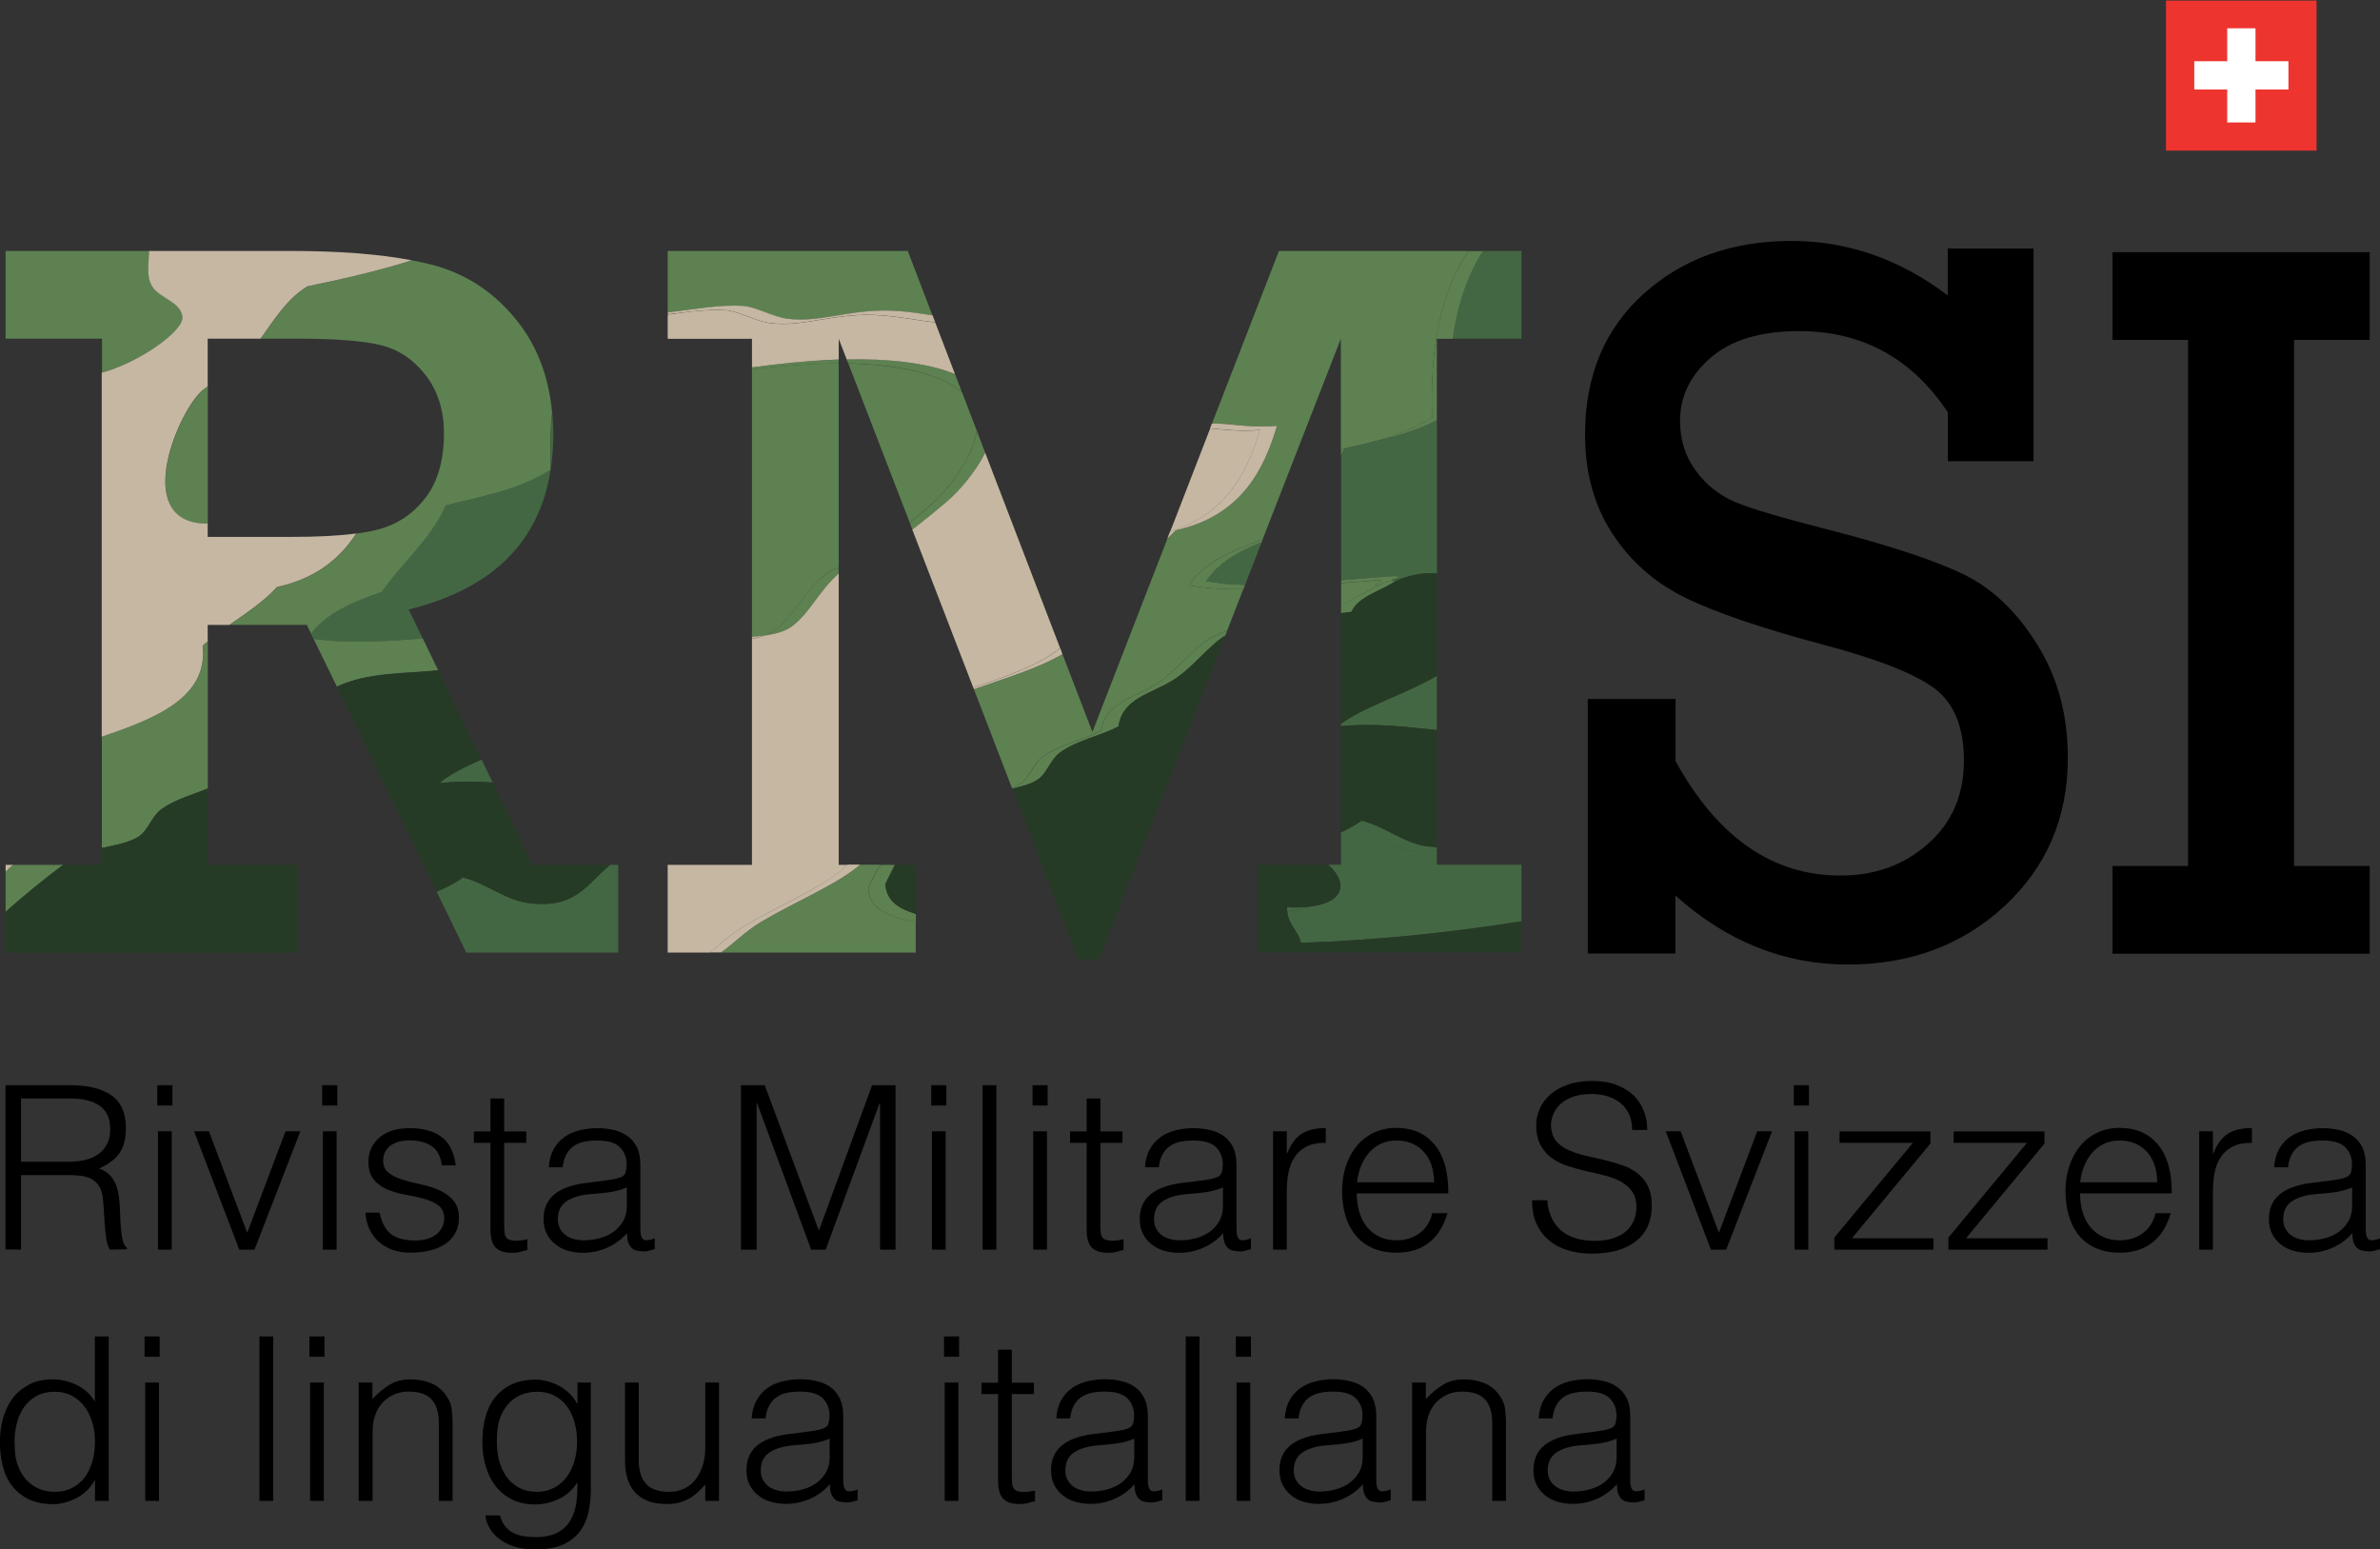 <svg enable-background="new 0 0 1733.8 1128.5" viewBox="0 0 1733.8 1128.5" xmlns="http://www.w3.org/2000/svg" xmlns:xlink="http://www.w3.org/1999/xlink"><rect x="0" y="0" width="1733.8" height="1128.5" fill="#333333" stroke="none"/><clipPath id="a"><path d="m1577.9 0h109.7v109.7h-109.7z"/></clipPath><path d="m151.4 281.6v99.9 9.7h60.3c19.4 0 35.3-.9 47.9-2.5 6.4-.8 12-1.9 16.6-3.2 13.8-3.8 25.2-11.5 34-23.2 8.8-11.6 13.2-27.2 13.2-46.8 0-16.7-4.5-30.7-13.4-42.3-8.9-11.5-20-18.8-33.1-21.9s-33.1-4.6-60.1-4.6h-26.9-38.5z" fill="none"/><path d="m401.2 342.1c1.2-8.1 1.9-16.6 1.9-25.6 0-5.6-.3-10.9-.8-16.2-1.3 13.2-1.6 27.2-1.1 41.8z" fill="#436743"/><path d="m308 465.1-10.3-21.1c60.9-15.1 95.3-49 103.4-101.8-24 15.4-50.2 19-76.3 26-10.8 24.6-32 41.4-46.7 63.1-21.2 7.1-40.4 15.5-51.7 30.1l1.9 3.9c23.5 3.5 48.5 2.3 79.7-.2z" fill="#436743"/><path d="m383.9 657.6c-16-2.3-29.3-14-46.7-18.5-5.5 4.1-12.2 7.3-19.1 10.4l21.6 44.4h110.7v-63.9h-5.9c-17.1 13.8-25 32.7-60.6 27.6z" fill="#436743"/><path d="m358.9 570-8.1-16.8c-12.3 5.5-23.5 10.9-30.7 17.2 14-1.4 26.8-1.2 38.8-.4z" fill="#436743"/><path d="m133 230.9c-1.2-11.1-16.9-13.7-22.1-22.3-4.3-6.9-2.5-16.4-2.2-25.8h-104.6v63.9h70.2v24.7c27.4-7.4 59.8-30.3 58.7-40.5z" fill="#5d8151"/><path d="m145.3 286.6c-17.9 19.5-45.4 89.4 0 94.6 2.1.2 4.1.3 6.1.3v-99.9c-2.3 1.5-4.4 3.1-6.1 5z" fill="#5d8151"/><path d="m9.5 630c-1.9 1.6-3.7 3.2-5.4 5v29.3c10.5-9.7 29.8-25.4 41.9-34.3z" fill="#5d8151"/><path d="m308 465.1c-31.2 2.4-56.2 3.6-79.6.2l17 34.8c22.8-10.6 48.8-9.3 73.8-11.9z" fill="#5d8151"/><path d="m74.2 536.7v81c9.8-2.1 19.9-3.9 26.8-8.3 7.3-4.7 9.3-15 17.2-20.4 10.2-7 22-10.1 33.2-14.6v-107.3c-1.2 1-2.5 2.1-3.7 3.1 4.4 38.1-35.2 53.3-73.5 66.5z" fill="#5d8151"/><path d="m278.1 431.3c14.8-21.6 35.9-38.5 46.7-63.1 26.1-6.9 52.2-10.6 76.3-26v-.1c-.5-14.6-.2-28.6 1.1-41.8-2.4-25.2-10.4-46.9-24.1-64.8-16.7-21.7-37.7-35.9-63.2-42.6-4.6-1.2-9.7-2.3-14.9-3.3-23.9 7.7-50.1 13.7-76 19-14.7 9.1-23.5 23.3-34.1 38.1h26.9c26.9 0 47 1.5 60.1 4.6s24.1 10.4 33.1 21.9c8.9 11.5 13.4 25.6 13.4 42.3 0 19.6-4.4 35.2-13.2 46.8s-20.2 19.4-34 23.2c-4.6 1.3-10.2 2.3-16.6 3.2-11.4 17.7-28.8 32.6-57.7 39-9.6 10.6-22.3 18.9-34.6 27.5h56.2l3.1 6.3c11.1-14.7 30.4-23.1 51.5-30.2z" fill="#5d8151"/><path d="m101 609.4c-6.9 4.4-17 6.2-26.8 8.3v12.3h-28.2c-12.1 8.9-31.4 24.6-41.9 34.3v29.7h212.7v-64h-65.4v-55.6c-11.1 4.5-22.9 7.6-33.2 14.6-7.9 5.4-9.9 15.7-17.2 20.4z" fill="#263b25"/><path d="m358.9 570c-11.9-.8-24.8-1-38.9.5 7.3-6.3 18.4-11.7 30.7-17.2l-31.5-64.9c-25.1 2.6-51 1.2-73.8 11.9l72.7 149.3c6.9-3 13.6-6.2 19.1-10.4 17.4 4.5 30.7 16.2 46.7 18.5 35.6 5.1 43.5-13.8 60.6-27.7h-56.5z" fill="#263b25"/><path d="m201.8 427.6c28.8-6.3 46.3-21.3 57.7-39-12.6 1.7-28.5 2.5-47.9 2.5h-60.3v-9.7c-2 0-4 0-6.1-.3-45.4-5.3-17.9-75.2 0-94.6 1.7-1.8 3.8-3.5 6.1-5v-34.8h38.5c10.6-14.8 19.4-29.1 34.1-38.1 25.9-5.4 52.1-11.3 76-19-23.5-4.5-52.9-6.8-88.3-6.8h-103c-.3 9.4-2.1 18.9 2.2 25.8 5.2 8.6 20.9 11.2 22.1 22.3 1.1 10.1-31.3 33.1-58.8 40.6v265.2c38.3-13.1 77.9-28.3 73.5-66.4 1.2-1.1 2.4-2.1 3.7-3.1v-12h15.8c12.4-8.7 25.1-17 34.7-27.6z" fill="#c5b7a2"/><path d="m9.5 630h-5.4v5c1.7-1.8 3.5-3.5 5.4-5z" fill="#c5b7a2"/><path d="m1046.7 531.8v-39.5c-23.3 13.5-53.8 22.7-69.8 35v1.6c27.1-2.4 49.5.9 69.8 2.9z" fill="#436743"/><path d="m1108.4 246.7v-63.9h-28.1c-11.5 18.1-18.5 39.6-22 63.9z" fill="#436743"/><path d="m1013.8 422.8c2.8-.8 5.6-1.3 8.4-1.7 8.5-3 17-4 24.6-3.4v-111.5c-16.7 8.7-34.3 12.7-52.1 17-3.2.8-6.5 1.6-9.7 2.4-1.8.5-3.6.9-5.4 1.4-.8 1.8-1.7 3.5-2.6 5.2v90.6c12.2-1 25.3-2.1 39.5-3.1 8 .7-3.8 2.1-2.7 3.1z" fill="#436743"/><path d="m878.7 423.4c9.1 1.6 18.5 2.4 28.3 2.7l12.1-31.1c-17.1 6.7-31.9 15.1-40.4 28.4z" fill="#436743"/><path d="m954.2 660.4c-4.1 1.7-9.5 2.9-16.4 3.4.5 9.7 8.1 14.2 9.8 23 56.9-1.9 109.4-7.6 160.8-15.7v-41.2h-61.7v-10.6c-5.7 1-12.4 1.2-20.6 0-14.4-2.1-26.6-11.7-41.6-16.9-2.4 1.4-5 2.7-7.6 3.9v23.6h-9.4c13.5 11.4 13.9 27.3-13.3 30.5z" fill="#436743"/><path d="m994.6 323.2c-3.2.8-6.5 1.6-9.7 2.4 3.3-.8 6.5-1.6 9.7-2.4z" fill="#436743"/><path d="m991.9 597.8c-2.3 1.7-4.8 3.2-7.4 4.7 14.9 5.2 27.1 14.9 41.6 16.9 8.2 1.2 14.9 1 20.6 0v-2.3c-2.5-.1-5.2-.3-8.1-.7-16-2.4-29.3-14.1-46.7-18.6z" fill="#436743"/><path d="m937.7 660.9c-.1 1.1 0 2 0 2.9 7-.5 12.4-1.7 16.4-3.4-4.6.6-10 .8-16.4.5z" fill="#436743"/><path d="m1016.5 423.4c1.9-.9 3.8-1.6 5.7-2.3-2.8.4-5.6.9-8.4 1.7.2.2 1 .4 2.7.6z" fill="#436743"/><g fill="#5d8151"><path d="m984.9 325.5c-2.7.6-5.3 1.3-8 1.9v4.6c.9-1.7 1.8-3.4 2.6-5.2 1.8-.4 3.6-.8 5.4-1.3z"/><path d="m1004 426.4c3.3-1.5 6.5-2.7 9.8-3.6-1.1-1 10.7-2.3 2.7-3.2-14.3 1-27.4 2.1-39.5 3.1v2c8.6-.7 17.5-1.4 27-2.1 9.7 1.1-9.8 2.8 0 3.8z"/><path d="m1043.3 304c-15.6 9.9-32 15-48.7 19.2 17.8-4.3 35.4-8.3 52.1-17v-59.4h11.6c3.5-24.4 10.5-45.9 22-63.9h-10.5c-21 30.7-28.1 72.1-26.5 121.1z"/><path d="m866.2 426.4c12.6 2.2 25.5 2.9 39.6 2.8l1.2-3.1c-9.8-.3-19.2-1.1-28.3-2.7 8.5-13.2 23.3-21.7 40.4-28.4l.7-1.8c-22.5 7.6-43 16.7-53.6 33.2z"/><path d="m994.6 323.2c16.7-4.2 33.2-9.2 48.7-19.2-1.6-48.9 5.5-90.3 26.5-121.2h-138.1l-48.8 125.8c13.2-.5 25.1 3.3 47.5 1.6-9.3 31.3-25.9 65.5-73.8 76.1-1.9 2.1-4 4.2-6.2 6.2l-54.6 140.7-21.8-56.7c-18.5 10.8-43.1 18-64.5 25.6l27.7 71.9c2.1-.8 4.2-1.8 5.9-2.9 7.3-4.7 9.3-15 17.2-20.4 12.9-8.9 28.4-11.4 41.9-18.5 3-20.4 23.1-23.5 39.3-33.4 15-9.2 26.2-25.6 39.4-33.4 4.2-2.5 8.6-4.5 13.1-6.1l11.7-30.1c-14.1.1-27-.6-39.6-2.8 10.6-16.5 31.1-25.6 53.6-33.2l57.1-146.5v80.7c2.7-.6 5.3-1.3 8-1.9 3.3-.8 6.6-1.6 9.8-2.3z"/><path d="m553.9 672c-11.4 6.9-19.4 15.4-28.6 21.9h141.8v-21.9c-17.7-4.2-33.7-8.4-34.7-24.9 0-.4 7-14.4 7.4-14.8.5-.7 1.3-1.5 2.2-2.4h-15.5c-1.2 1-2.5 2.1-3.8 3.1-17 13.1-46.5 25.5-68.8 39z"/><path d="m595.6 265c-17 .7-32.8 2.2-47.8 4v194.8c3.3-.2 6.5-.5 9.5-.9 2.4-.9 4.6-1.9 6.3-3.1 14.9-10.4 21.7-29.8 39.4-42.6 2.3-1.7 5.1-2.8 8-3.9v-148.6c-5.2 0-10.3.1-15.4.3z"/><path d="m1004 426.4c-9.7-1 9.7-2.7 0-3.7-9.5.7-18.5 1.4-27 2.1v17.5c7.1-6.7 18.5-10.2 27-15.9z"/><path d="m541.7 223c9 .8 21.3 8 31.9 9.3 25.3 3.2 47.1-8.2 81.2-5.6 8.7.7 16.8 1.9 24.5 3.1l-18-47h-174.9v44.9c19.8-2.3 38.4-6 55.3-4.7z"/><path d="m711.6 313.8-10.7-27.9c-16.3-14.4-48.6-20.4-82.9-21.1l44.7 115.8c5.4-4.3 10.3-8.4 14.1-11.7 14-12 32.1-35.3 34.8-55.1z"/><path d="m841.6 498.8c-16.3 9.9-36.4 13-39.3 33.4-13.4 7.1-28.9 9.6-41.9 18.5-7.9 5.4-9.9 15.8-17.2 20.4-1.8 1.1-3.8 2-5.9 2.9l.2.5c6.9-1.5 13.4-3.3 18.2-6.4 7.3-4.7 9.3-15 17.2-20.4 12.9-8.9 28.4-11.4 41.9-18.5 3-20.4 23.1-23.5 39.3-33.4 14.6-9 25.8-24.9 38.5-32.8l1.4-3.6c-4.5 1.6-8.9 3.6-13.1 6.1-13.1 7.6-24.4 24.1-39.3 33.3z"/><path d="m639.9 632.4c-.4.4-7.4 14.4-7.4 14.8 1.1 16.4 17 20.6 34.7 24.9v-6.3c-12.1-3.7-21.4-9.2-22.2-21.6 0-.4 5.5-11.4 7-14.2h-9.9c-.9.9-1.7 1.7-2.2 2.4z"/><path d="m1016.5 423.4c-1.7-.2-2.5-.4-2.7-.6-3.3.9-6.5 2.1-9.8 3.6-8.4 5.7-19.9 9.2-27 15.8v4.4c2.5-.3 5.1-.6 7.6-1 5.2-11.4 21.1-14.9 31.9-22.2z"/><path d="m547.8 267.6v1.5c15-1.8 30.8-3.3 47.8-4 5.1-.2 10.3-.3 15.4-.3v-2.8c-1 0-1.9.1-2.9.1-21.8.8-41.7 2.9-60.3 5.5z"/><path d="m717.7 329.8-6.1-16c-2.7 19.9-20.8 43.1-34.8 55.2-3.9 3.3-8.7 7.4-14.1 11.7l2 5.2c9.6-7.3 18.3-14.6 24.6-19.9 9.6-8.4 21.2-22.1 28.4-36.2z"/><path d="m695.7 272.5c-20.6-8.3-49.7-11.3-79-10.8l1.2 3c34.4.7 66.6 6.7 82.9 21.1z"/><path d="m563.5 459.8c-1.7 1.2-3.9 2.2-6.3 3.1 8-1.2 14.7-3.2 18.8-6.1 13.6-9.5 20.5-26.3 34.9-38.9v-4.5c-2.9 1-5.7 2.2-8 3.9-17.7 12.7-24.4 32.1-39.4 42.5z"/></g><path d="m1046.7 535.8v-4c-20.3-1.9-42.8-5.3-69.8-2.8v2.3c27-.9 49.3 3.4 69.8 4.5z" fill="#263b25"/><path d="m937.8 663.8c-3.7.3-7.9.3-12.5.1-1.1 11.9 7.9 16.3 9.9 26 59.3-2 113.8-8.1 167.3-16.7 2.1-.3 4.1-.7 6.1-1v-1.1c-51.4 8.1-103.9 13.8-160.8 15.7-2-8.8-9.5-13.3-10-23z" fill="#263b25"/><path d="m979.4 600.8c-.8.6-1.6 1.1-2.5 1.7v3.8c2.6-1.2 5.2-2.5 7.6-3.9-1.6-.5-3.3-1.1-5.1-1.6z" fill="#263b25"/><path d="m1022.1 421.1c9.1-1.2 17.6-.2 24.6 2.5v-5.9c-7.6-.6-16 .4-24.6 3.4z" fill="#263b25"/><path d="m954.2 660.4c27.2-3.2 26.8-19.1 13.3-30.5h-16.6c14.3 9.4 19 23.8 3.3 30.5z" fill="#263b25"/><path d="m1046.7 487c-19.2 15-49.1 24.6-69.8 35.6v4.8c16-12.3 46.5-21.5 69.8-35z" fill="#263b25"/><path d="m667.2 665.7v-35.8h-15.2c-1.5 2.8-7.1 13.8-7 14.2.8 12.4 10.1 17.9 22.2 21.6z" fill="#263b25"/><path d="m1108.4 672.2c-2 .3-4 .6-6.1 1-53.5 8.6-108 14.7-167.3 16.7-1.9-9.7-10.9-14-9.9-26 4.7.2 8.8.1 12.5-.1-.1-.9-.1-1.9 0-2.9 6.4.3 11.8.1 16.5-.5 15.7-6.7 11-21.1-3.4-30.5h-34.9v63.9h192.5v-21.6z" fill="#263b25"/><path d="m1046.7 423.6c-7-2.8-15.5-3.8-24.6-2.5-1.9.7-3.8 1.4-5.7 2.3-10.8 7.3-26.6 10.9-32 22.3-2.5.4-5 .7-7.6 1v75.9c20.7-11 50.6-20.5 69.8-35.6v-63.4z" fill="#263b25"/><path d="m814.8 529.1c-13.4 7.1-28.9 9.6-41.9 18.5-7.9 5.4-9.9 15.8-17.2 20.4-4.9 3.1-11.4 4.9-18.2 6.4l48 124.5h15.1l92.1-236.1c-12.8 8-23.9 23.9-38.5 32.8-16.3 10.1-36.5 13.1-39.4 33.5z" fill="#263b25"/><path d="m984.5 602.4c2.6-1.4 5.1-3 7.4-4.7 17.4 4.5 30.7 16.3 46.7 18.6 2.9.4 5.6.6 8.1.7v-81.3c-20.5-1-42.8-5.4-69.8-4.5v71.3c.8-.6 1.7-1.1 2.5-1.7 1.8.5 3.5 1.1 5.1 1.6z" fill="#263b25"/><path d="m856.5 386.3c47.9-10.5 64.5-44.7 73.8-76.1-22.3 1.7-34.3-2.1-47.5-1.6l-1.3 3.4c9.6.8 20.3 2.4 36.3 1.2-8.7 29.4-23.9 61.4-65.4 73.9l-2.1 5.3c2.2-1.9 4.3-4 6.2-6.1z" fill="#c5b7a2"/><path d="m541.4 675c-9.7 5.9-16.9 12.9-24.5 18.8h8.4c9.2-6.4 17.2-15 28.6-21.9 22.3-13.5 51.8-25.8 68.9-39 1.3-1 2.6-2 3.8-3.1h-9.1c-2.2 2.1-4.6 4.1-7.2 6.1-17.1 13.3-46.6 25.7-68.9 39.1z" fill="#c5b7a2"/><path d="m772.4 472.1c-16 12.9-40.4 21-63.3 28.8l.4 1.2c21.4-7.7 46-14.8 64.5-25.6z" fill="#c5b7a2"/><path d="m529.2 226c9 .7 21.3 8 31.9 9.3 25.3 3.2 47.1-8.2 81.2-5.6 14.2 1.1 26.9 3.7 39 5.1l-1.9-5.1c-7.7-1.2-15.8-2.4-24.5-3.1-34.1-2.6-55.9 8.8-81.2 5.6-10.6-1.4-23-8.6-31.9-9.3-16.9-1.3-35.5 2.4-55.3 4.7v1.4c15-1.9 29.4-4 42.7-3z" fill="#c5b7a2"/><path d="m547.8 463.8v1.5c3.5-.7 6.7-1.5 9.5-2.5-3.1.5-6.2.8-9.5 1z" fill="#c5b7a2"/><path d="m917.9 313.3c-16 1.2-26.7-.4-36.3-1.2l-29.1 75.1c41.4-12.6 56.6-44.5 65.4-73.9z" fill="#c5b7a2"/><path d="m717.7 329.8c-7.2 14.2-18.8 27.8-28.5 36.1-6.3 5.4-15.1 12.6-24.6 19.9l44.4 115.1c22.9-7.8 47.3-15.9 63.3-28.8z" fill="#c5b7a2"/><path d="m695.7 272.5-14.4-37.6c-12.1-1.4-24.7-4-39-5.1-34.1-2.6-55.9 8.8-81.2 5.6-10.6-1.4-23-8.6-31.9-9.3-13.3-1-27.6 1-42.8 3.1v17.6h61.4v20.8c18.6-2.5 38.5-4.7 60.3-5.6 1 0 1.9-.1 2.9-.1v-15.1l5.8 15c29.3-.6 58.3 2.3 78.9 10.7z" fill="#c5b7a2"/><path d="m576.1 456.8c-4.1 2.9-10.8 4.9-18.8 6.1-2.8 1-5.9 1.8-9.5 2.5v164.6h-61.4v63.9h30.5c7.6-5.9 14.8-13 24.5-18.8 22.3-13.5 51.8-25.9 68.9-39 2.6-2 5-4.1 7.2-6.1h-6.5v-212.2c-14.5 12.6-21.4 29.5-34.9 39z" fill="#c5b7a2"/><path d="m1156.7 694.8v-185.6h63.9v45.2c30.6 55.6 70.7 83.4 120.1 83.4 25.2 0 46.5-7.7 63.9-23.2 17.4-15.4 26.1-35.6 26.1-60.6 0-24.2-7.1-41.7-21.3-52.4s-41-21.3-80.5-31.8c-45.8-12.2-79.7-23.8-101.8-34.7-22-10.9-39.6-26.5-52.7-46.7s-19.7-44.1-19.7-71.8c0-42.9 14.3-77.1 42.8-102.7s64.4-38.4 107.5-38.4c40.9 0 78.9 13.2 113.9 39.7v-34.2h62.5v155h-62.4v-35.6c-26.2-39.4-62.3-59.2-108.4-59.2-27.9 0-49.4 6.4-64.3 19.3-15 12.9-22.4 28.2-22.4 46.1 0 13.7 3.8 25.8 11.4 36.2s17.3 18.1 29 23 34.9 11.7 69.5 20.5c45.1 11.7 77.8 22.7 98.1 32.8 20.3 10.2 37.8 27.1 52.5 50.9s22 51.1 22 81.9c0 43.6-15.4 79.6-46.1 108.1-30.7 28.4-68.8 42.6-114.1 42.6-46.5 0-88.4-16.8-125.7-50.3v42.3h-63.8z"/><path d="m1594 630.8v-383.2h-55.1v-63.9h187.4v63.9h-55.1v383.2h55.1v63.9h-187.4v-63.9z"/><path clip-path="url(#a)" d="m1577.9.4h109.7v109.7h-109.7z" fill="#ee342e"/><path d="m1598.5 44.6h68.6v20.6h-68.6z" fill="#fff"/><path d="m1622.5 20.6h20.6v68.6h-20.6z" fill="#fff"/><path d="m15.3 855.9v54.4l-11.3-.2v-119.6h46.9c13.2 0 23.3 2.5 30.3 7.4s10.5 12.9 10.5 24c0 7.5-1.5 13.5-4.6 18-3.1 4.4-8 8.2-14.9 11.3 3.5 1.2 6.3 3 8.3 5.3s3.5 5 4.5 8 1.6 6.2 1.9 9.5.5 6.5.6 9.6c.1 4.5.3 8.3.6 11.3s.6 5.4 1 7.3.9 3.4 1.4 4.4c.6 1.1 1.2 1.9 2 2.4v1l-12.5.3c-1.2-2-2.1-4.8-2.6-8.3-.5-3.6-.9-7.3-1.2-11.1-.3-3.9-.5-7.6-.7-11.3s-.5-6.7-.9-9c-.7-3.2-1.7-5.8-3.2-7.7s-3.3-3.4-5.4-4.4-4.5-1.7-7.1-2-5.3-.5-8.1-.5h-35.5zm35.3-9.7c4.2 0 8.1-.4 11.7-1.3s6.7-2.3 9.4-4.2 4.8-4.4 6.3-7.4c1.6-3 2.3-6.6 2.3-10.8 0-4.4-.8-8.1-2.4-11s-3.8-5.2-6.5-6.8c-2.7-1.7-5.8-2.8-9.3-3.5s-7.1-1-10.9-1h-35.9v46.1h35.3z"/><path d="m114.6 805.3v-14.8h11v14.8zm.5 105v-86.2h10v86.2z"/><path d="m141.4 824.1h10.8l27.9 73.9 27.9-73.9h10.8l-33.4 86.2h-11.1z"/><path d="m234.7 805.3v-14.8h11v14.8zm.5 105v-86.2h10v86.2z"/><path d="m276.5 883.3c1.6 7.4 4.4 12.7 8.4 15.7s9.8 4.6 17.4 4.6c3.7 0 6.8-.4 9.5-1.3s4.9-2.1 6.6-3.6 3-3.2 3.9-5.1 1.3-3.9 1.3-6c0-4.2-1.4-7.3-4.1-9.4s-6.1-3.7-10.2-4.8c-4.1-1.2-8.5-2.2-13.3-3s-9.2-2.1-13.3-3.7c-4.1-1.7-7.5-4-10.2-7.2-2.7-3.1-4.1-7.5-4.1-13.1 0-7.2 2.6-13.1 7.9-17.7s12.7-6.9 22.4-6.9c9.3 0 16.9 2.1 22.7 6.2 5.8 4.2 9.3 11.1 10.6 20.9h-10.1c-.9-6.7-3.4-11.3-7.6-14.1-4.2-2.7-9.4-4.1-15.7-4.1s-11.1 1.4-14.5 4.1c-3.3 2.7-5 6.3-5 10.7 0 3.9 1.4 6.9 4.1 8.9 2.7 2.1 6.1 3.7 10.2 5s8.5 2.4 13.3 3.4 9.2 2.4 13.3 4.2 7.5 4.3 10.2 7.4 4.1 7.4 4.1 13c0 4.1-.9 7.7-2.7 10.9s-4.2 5.8-7.3 7.9-6.8 3.7-11.1 4.7-9 1.6-14.1 1.6-9.6-.8-13.6-2.2c-3.9-1.5-7.3-3.6-10.1-6.2-2.8-2.7-4.9-5.8-6.5-9.3-1.6-3.6-2.4-7.4-2.7-11.5z"/><path d="m384.1 910.6c-1.2.2-2.8.6-4.8 1.2s-4.2.8-6.7.8c-5 0-8.8-1.2-11.4-3.7s-3.9-7-3.9-13.4v-63h-12.1v-8.3h12.1v-24h10v24h16.1v8.3h-16.1v59.1c0 2.1.1 3.9.2 5.5s.4 2.8 1 3.8c.5 1 1.4 1.7 2.6 2.2 1.2.4 2.8.7 4.9.7 1.3 0 2.7-.1 4.1-.3s2.7-.5 4.1-.8v7.9z"/><path d="m439.7 860.1c1.9-.2 4.1-.6 6.7-1s4.7-1.1 6.4-1.8c1.7-.8 2.7-2.1 3.1-3.9s.6-3.5.6-5.1c0-5.1-1.6-9.3-4.9-12.6s-8.8-4.9-16.6-4.9c-3.4 0-6.6.3-9.5.9s-5.4 1.7-7.6 3.2-3.9 3.5-5.3 6-2.3 5.6-2.7 9.4h-10.1c.3-5.1 1.5-9.5 3.5-13.1s4.6-6.5 7.7-8.8c3.2-2.3 6.8-3.9 11-5 4.2-1 8.6-1.6 13.2-1.6 4.3 0 8.4.5 12.2 1.4s7.1 2.4 10 4.5c2.8 2.1 5 4.8 6.7 8.2 1.6 3.4 2.4 7.7 2.4 12.6v46.9c0 3.9.7 6.3 2.1 7.4s4.2.8 8.4-.7v7.8c-.8.2-1.9.6-3.4 1s-3 .7-4.4.7c-1.6 0-3-.2-4.5-.5-1.7-.2-3-.7-4-1.6-1-.8-1.8-1.8-2.4-3s-1-2.4-1.2-3.8-.3-2.9-.3-4.4c-4.2 4.7-9 8.2-14.5 10.6-5.4 2.4-11.3 3.7-17.6 3.7-3.8 0-7.4-.5-10.9-1.5s-6.6-2.5-9.2-4.7c-2.7-2.1-4.8-4.7-6.3-7.7-1.6-3-2.3-6.7-2.3-10.9 0-14.6 10-23.3 30.1-26zm16.8 4.9c-4.2 1.8-8.5 2.9-12.8 3.5s-8.6 1-13 1.3c-7.7.6-13.6 2.3-17.9 5.2s-6.4 7.3-6.4 13.1c0 2.7.5 5 1.6 6.9 1 1.9 2.4 3.6 4.2 4.8 1.7 1.3 3.7 2.2 6 2.8s4.6.9 6.9.9c4 0 7.9-.5 11.6-1.5 3.8-1 7.1-2.5 10.1-4.6 2.9-2.1 5.3-4.7 7.1-7.8 1.8-3.2 2.7-6.9 2.7-11.2v-13.4z"/><path d="m539.8 910.3v-119.8h17.3l39.3 105.6h.3l38.6-105.6h17.1v119.8h-11.3v-106.8h-.3l-39.3 106.8h-10.6l-39.4-106.8h-.3v106.8z"/><path d="m678.4 805.3v-14.8h11v14.8zm.5 105v-86.2h10v86.2z"/><path d="m715.8 910.3v-119.8h10v119.8z"/><path d="m752.2 805.3v-14.8h11v14.8zm.5 105v-86.2h10v86.2z"/><path d="m818.4 910.6c-1.2.2-2.8.6-4.8 1.2s-4.2.8-6.7.8c-5 0-8.8-1.2-11.4-3.7s-3.9-7-3.9-13.4v-63h-12.1v-8.3h12.1v-24h10v24h16.1v8.3h-16.1v59.1c0 2.1.1 3.9.2 5.5s.4 2.8 1 3.8 1.4 1.7 2.6 2.2c1.2.4 2.8.7 4.9.7 1.3 0 2.7-.1 4.1-.3s2.7-.5 4.1-.8v7.9z"/><path d="m874 860.1c1.9-.2 4.1-.6 6.7-1s4.7-1.1 6.4-1.8c1.7-.8 2.7-2.1 3.1-3.9s.6-3.5.6-5.1c0-5.1-1.6-9.3-4.9-12.6s-8.8-4.9-16.6-4.9c-3.4 0-6.6.3-9.5.9s-5.4 1.7-7.6 3.2-3.9 3.5-5.3 6-2.3 5.6-2.7 9.4h-10.1c.3-5.1 1.5-9.5 3.5-13.1s4.6-6.5 7.7-8.8c3.2-2.3 6.8-3.9 11-5 4.2-1 8.6-1.6 13.2-1.6 4.3 0 8.4.5 12.2 1.4s7.2 2.4 10 4.5 5 4.8 6.7 8.2c1.6 3.4 2.4 7.7 2.4 12.6v46.9c0 3.9.7 6.3 2.1 7.4s4.2.8 8.4-.7v7.8c-.8.2-1.9.6-3.4 1s-3 .7-4.4.7c-1.6 0-3-.2-4.5-.5-1.7-.2-3-.7-4-1.6-1-.8-1.8-1.8-2.4-3s-1-2.4-1.2-3.8-.3-2.9-.3-4.4c-4.2 4.7-9 8.2-14.5 10.6s-11.3 3.7-17.6 3.7c-3.8 0-7.4-.5-10.9-1.5s-6.6-2.5-9.2-4.7c-2.7-2.1-4.8-4.7-6.3-7.7-1.6-3-2.3-6.7-2.3-10.9 0-14.6 10-23.3 30.1-26zm16.8 4.9c-4.2 1.8-8.5 2.9-12.8 3.5s-8.7 1-13 1.3c-7.6.6-13.6 2.3-17.9 5.2s-6.4 7.3-6.4 13.1c0 2.7.5 5 1.6 6.9 1 1.9 2.4 3.6 4.2 4.8 1.7 1.3 3.7 2.2 6 2.8s4.6.9 6.9.9c4 0 7.9-.5 11.6-1.5 3.8-1 7.1-2.5 10.1-4.6 2.9-2.1 5.3-4.7 7.1-7.8 1.8-3.2 2.7-6.9 2.7-11.2v-13.4z"/><path d="m937.4 910.3h-10v-86.2h10v16.1h.3c2.8-6.9 6.3-11.7 10.7-14.4s10.2-4.1 17.4-4.1v10.8c-5.7-.1-10.3.8-14 2.7s-6.6 4.4-8.7 7.7-3.7 7-4.5 11.4-1.2 9-1.2 13.7z"/><path d="m988.4 869.5c0 4.7.6 9.1 1.8 13.2 1.2 4.2 3 7.8 5.4 10.8s5.4 5.5 9.1 7.3 7.9 2.7 12.6 2.7c6.5 0 12.1-1.7 16.8-5.2 4.7-3.4 7.8-8.3 9.3-14.6h11.1c-1.2 4.1-2.8 7.9-4.8 11.4s-4.5 6.5-7.5 9.1-6.5 4.6-10.6 6.1c-4.1 1.4-8.9 2.2-14.3 2.2-6.9 0-12.8-1.2-17.8-3.5s-9.1-5.5-12.3-9.6c-3.2-4-5.6-8.8-7.2-14.3s-2.3-11.4-2.3-17.7.9-12.3 2.7-17.8 4.4-10.4 7.8-14.6 7.5-7.4 12.4-9.8 10.4-3.6 16.6-3.6c11.9 0 21.2 4.1 27.9 12.2 6.8 8.2 10.1 20 10 35.5h-66.7zm56.3-8.3c0-4.2-.6-8.2-1.7-11.9-1.2-3.7-2.9-6.9-5.2-9.6s-5.1-4.9-8.6-6.5c-3.4-1.6-7.4-2.4-11.8-2.4s-8.3.8-11.7 2.5-6.3 3.9-8.6 6.7c-2.4 2.8-4.3 6-5.7 9.6-1.4 3.7-2.4 7.5-2.8 11.6z"/><path d="m1127.2 874.5c.4 5.3 1.6 9.8 3.6 13.6 1.9 3.7 4.4 6.7 7.5 9.1 3 2.3 6.6 4 10.6 5.1s8.3 1.6 12.8 1.6c5.3 0 9.9-.7 13.8-2s7-3.1 9.5-5.4c2.4-2.3 4.2-4.9 5.4-7.9s1.7-6.2 1.7-9.5c0-4.7-1.1-8.4-3.2-11.3s-4.9-5.2-8.2-7.1c-3.4-1.8-7.3-3.3-11.6-4.4-4.4-1.1-8.9-2.2-13.5-3.2-4.6-1.1-9.1-2.3-13.5-3.7s-8.3-3.4-11.6-5.8c-3.4-2.4-6.1-5.6-8.2-9.4s-3.2-8.7-3.2-14.6c0-4.1.9-8.1 2.6-12s4.3-7.3 7.7-10.3 7.6-5.4 12.7-7.2 11-2.7 17.6-2.7c6.8 0 12.7.9 17.7 2.8s9.2 4.5 12.6 7.7 5.8 7.1 7.5 11.4 2.5 8.9 2.5 13.8h-11c0-4.5-.8-8.5-2.4-11.8s-3.8-6-6.6-8.2c-2.8-2.1-5.9-3.7-9.5-4.7s-7.2-1.5-11-1.5c-5.8 0-10.6.8-14.6 2.4-3.9 1.6-7.1 3.7-9.4 6.2-2.3 2.6-3.9 5.4-4.8 8.5s-1.1 6.2-.5 9.3c.7 3.9 2.2 7 4.7 9.3 2.4 2.3 5.4 4.2 9 5.7 3.5 1.5 7.5 2.7 11.7 3.7 4.3.9 8.6 1.9 13.1 3 4.4 1.1 8.7 2.3 12.9 3.7s7.8 3.4 11.1 5.8c3.2 2.4 5.8 5.6 7.7 9.4s2.9 8.6 2.9 14.4c0 11.1-3.8 19.7-11.5 25.8s-18.4 9.1-32.3 9.1c-6.2 0-12-.8-17.3-2.4s-9.9-4-13.8-7.3-6.9-7.3-9.1-12.1-3.2-10.5-3.2-17.1h11.1z"/><path d="m1213.5 824.1h10.8l27.9 73.9 27.9-73.9h10.8l-33.4 86.2h-11.1z"/><path d="m1306.8 805.3v-14.8h11v14.8zm.5 105v-86.2h10v86.2z"/><path d="m1336.3 910.3v-8.8l57.2-69h-53.4v-8.3h66.2v8.8l-57.2 69h59.4v8.3z"/><path d="m1419.4 910.3v-8.8l57.2-69h-53.4v-8.3h66.2v8.8l-57.2 69h59.4v8.3z"/><path d="m1515.3 869.5c0 4.7.6 9.1 1.8 13.2 1.2 4.2 3 7.8 5.4 10.8s5.4 5.5 9.1 7.3 7.9 2.7 12.6 2.7c6.5 0 12.1-1.7 16.8-5.2 4.7-3.4 7.8-8.3 9.3-14.6h11.1c-1.2 4.1-2.8 7.9-4.8 11.4s-4.5 6.5-7.5 9.1-6.5 4.6-10.6 6.1c-4.1 1.4-8.9 2.2-14.3 2.2-6.9 0-12.8-1.2-17.8-3.5s-9.1-5.5-12.3-9.6c-3.2-4-5.6-8.8-7.1-14.3-1.6-5.5-2.3-11.4-2.3-17.7s.9-12.3 2.7-17.8 4.4-10.4 7.8-14.6 7.5-7.4 12.4-9.8 10.4-3.6 16.6-3.6c11.9 0 21.2 4.1 27.9 12.2 6.8 8.2 10.1 20 10 35.5h-66.8zm56.2-8.3c0-4.2-.6-8.2-1.7-11.9-1.2-3.7-2.9-6.9-5.2-9.6s-5.1-4.9-8.6-6.5c-3.4-1.6-7.4-2.4-11.8-2.4s-8.3.8-11.7 2.5-6.3 3.9-8.6 6.7c-2.4 2.8-4.3 6-5.7 9.6-1.4 3.7-2.4 7.5-2.8 11.6z"/><path d="m1612.1 910.3h-10v-86.2h10v16.1h.3c2.8-6.9 6.3-11.7 10.7-14.4s10.2-4.1 17.4-4.1v10.8c-5.7-.1-10.3.8-14 2.7s-6.6 4.4-8.7 7.7c-2.2 3.2-3.7 7-4.5 11.4s-1.2 9-1.2 13.7z"/><path d="m1696.6 860.1c1.9-.2 4.1-.6 6.7-1s4.7-1.1 6.4-1.8c1.7-.8 2.7-2.1 3.1-3.9s.6-3.5.6-5.1c0-5.1-1.6-9.3-4.9-12.6s-8.8-4.9-16.6-4.9c-3.4 0-6.6.3-9.5.9s-5.4 1.7-7.6 3.2-3.9 3.5-5.3 6-2.3 5.6-2.7 9.4h-10.1c.3-5.1 1.5-9.5 3.5-13.1s4.6-6.5 7.7-8.8c3.2-2.3 6.8-3.9 11-5 4.2-1 8.6-1.6 13.2-1.6 4.3 0 8.4.5 12.2 1.4s7.1 2.4 10 4.5c2.8 2.1 5 4.8 6.7 8.2 1.6 3.4 2.4 7.7 2.4 12.6v46.9c0 3.9.7 6.3 2.1 7.4s4.2.8 8.4-.7v7.8c-.8.2-1.9.6-3.4 1s-3 .7-4.4.7c-1.6 0-3-.2-4.5-.5-1.7-.2-3-.7-4-1.6-1-.8-1.8-1.8-2.4-3s-1-2.4-1.2-3.8-.3-2.9-.3-4.4c-4.2 4.7-9 8.2-14.5 10.6-5.4 2.4-11.3 3.7-17.6 3.7-3.8 0-7.4-.5-10.9-1.5s-6.6-2.5-9.2-4.7c-2.7-2.1-4.8-4.7-6.3-7.7-1.6-3-2.3-6.7-2.3-10.9 0-14.6 10-23.3 30.1-26zm16.8 4.9c-4.2 1.8-8.5 2.9-12.8 3.5s-8.6 1-13 1.3c-7.7.6-13.6 2.3-17.9 5.2s-6.4 7.3-6.4 13.1c0 2.7.5 5 1.6 6.9 1 1.9 2.4 3.6 4.2 4.8 1.7 1.3 3.7 2.2 6 2.8s4.6.9 6.9.9c4 0 7.9-.5 11.6-1.5 3.8-1 7.1-2.5 10.1-4.6 2.9-2.1 5.3-4.7 7.1-7.8 1.8-3.2 2.7-6.9 2.7-11.2v-13.4z"/><path d="m69.2 973.5h10v119.8h-10v-15.1h-.3c-1.4 2.9-3.3 5.4-5.6 7.6s-4.8 4-7.5 5.4-5.5 2.5-8.4 3.3-5.7 1.2-8.5 1.2c-7 0-12.9-1.2-17.8-3.5s-8.9-5.5-12.1-9.6c-3.2-4-5.5-8.8-6.9-14.4-1.4-5.5-2.2-11.5-2.2-17.8 0-6 .8-11.8 2.3-17.3 1.6-5.5 3.9-10.4 7.1-14.6s7.2-7.5 12-10 10.5-3.7 17.1-3.7c6.1 0 11.9 1.4 17.5 4.1s10 6.7 13.2 12.1v-47.5zm0 76.4c0-4.9-.7-9.5-2-13.9s-3.2-8.2-5.7-11.5-5.5-5.9-9.2-7.8c-3.6-1.9-7.7-2.9-12.2-2.9-5.2 0-9.7 1-13.5 3.1s-6.9 4.9-9.3 8.4c-2.4 3.6-4.2 7.7-5.3 12.4s-1.6 9.8-1.3 15.2c0 5.4.7 10.2 2.2 14.4s3.6 7.7 6.2 10.6c2.7 2.9 5.8 5.1 9.3 6.6s7.4 2.2 11.6 2.2c4.7 0 8.8-.9 12.5-2.8s6.7-4.5 9.2-7.7c2.4-3.3 4.3-7.2 5.6-11.6 1.3-4.7 1.9-9.5 1.9-14.7z"/><path d="m105.3 988.3v-14.8h11v14.8zm.5 105v-86.2h10v86.2z"/><path d="m189 1093.3v-119.8h10v119.8z"/><path d="m225.4 988.3v-14.8h11v14.8zm.5 105v-86.2h10v86.2z"/><path d="m271.3 1093.3h-10v-86.2h10v12c4-4.2 8.1-7.7 12.4-10.3 4.3-2.7 9.4-4 15.4-4 5.3 0 10.3.9 14.8 2.7s8.4 5 11.5 9.6c2.1 3.1 3.4 6.3 3.7 9.6.4 3.3.6 6.7.6 10.2v56.4h-10v-56.3c0-7.8-1.7-13.6-5.2-17.5-3.4-3.9-9.1-5.8-17.1-5.8-3.1 0-5.9.5-8.5 1.4s-4.9 2.2-6.9 3.7c-2.1 1.6-3.8 3.3-5.2 5.3s-2.6 4.1-3.3 6.3c-1 2.8-1.6 5.4-1.8 8s-.3 5.3-.3 8.3v46.6z"/><path d="m420.4 1007.1h10v77.9c0 5.8-.6 11.3-1.7 16.6-1.2 5.3-3.2 9.9-6.2 13.9s-7.1 7.2-12.3 9.6-11.9 3.6-20.1 3.6c-6.3 0-11.8-.8-16.3-2.4s-8.3-3.6-11.1-6.1c-2.9-2.4-5.1-5.1-6.6-8.1-1.5-2.9-2.3-5.7-2.4-8.2h10.6c.8 3.2 2 5.8 3.7 7.9s3.6 3.7 5.9 4.8c2.3 1.2 4.8 2 7.6 2.4s5.7.7 8.7.7c6.8 0 12.2-1.2 16.3-3.5s7.2-5.4 9.3-9.1c2.1-3.8 3.5-8 4.1-12.8s.9-9.6.7-14.6c-3.2 5.3-7.6 9.3-13.2 12.1-5.6 2.7-11.5 4.1-17.6 4.1-6.5 0-12.2-1.2-17-3.7s-8.8-5.8-12-10-5.5-9-7.1-14.6c-1.6-5.5-2.3-11.3-2.3-17.3 0-6.3.7-12.2 2.2-17.8 1.4-5.5 3.7-10.3 6.9-14.4 3.2-4 7.2-7.2 12.1-9.6 4.9-2.3 10.8-3.5 17.8-3.5 2.8 0 5.6.4 8.5 1.2s5.7 1.9 8.4 3.3 5.2 3.3 7.5 5.5 4.1 4.7 5.6 7.5h.3v-15.4zm0 43.4c0-5.2-.6-10.1-1.9-14.6s-3.1-8.4-5.6-11.6c-2.4-3.3-5.5-5.8-9.1-7.7-3.7-1.9-7.8-2.8-12.5-2.8-4.2 0-8.1.8-11.6 2.2-3.6 1.5-6.7 3.7-9.3 6.6-2.7 2.9-4.7 6.4-6.2 10.6s-2.2 9-2.2 14.4c-.2 5.4.2 10.5 1.3 15.2s2.9 8.8 5.3 12.4 5.5 6.3 9.3 8.4 8.3 3.1 13.5 3.1c4.5 0 8.6-1 12.2-2.9s6.7-4.5 9.1-7.8c2.5-3.3 4.4-7.1 5.7-11.5 1.3-4.5 2-9.1 2-14z"/><path d="m513.8 1007.1h10v86.2h-10v-12c-1.3 1.6-2.8 3.2-4.5 4.8-1.7 1.7-3.6 3.2-5.7 4.6-2.2 1.4-4.7 2.6-7.6 3.5s-6.2 1.4-10 1.4c-5.8 0-10.6-.8-14.5-2.4s-7-3.9-9.4-6.7c-2.4-2.9-4.1-6.2-5.2-10.1-1.1-3.8-1.6-8-1.6-12.6v-56.7h10v56.6c0 7.4 1.7 13.1 5.2 17.1s9.1 5.9 17 5.9c4.1 0 7.8-.8 11.1-2.4s6-3.8 8.2-6.7 3.9-6.3 5.2-10.3c1.2-4 1.8-8.4 1.8-13.1z"/><path d="m587.5 1043c1.9-.2 4.1-.6 6.7-1s4.7-1.1 6.4-1.8c1.7-.8 2.7-2.1 3.1-3.9s.6-3.5.6-5.1c0-5.1-1.6-9.3-4.9-12.6s-8.8-4.9-16.6-4.9c-3.4 0-6.6.3-9.5.9s-5.4 1.7-7.6 3.2-3.9 3.5-5.3 6-2.3 5.6-2.7 9.4h-10.1c.3-5.1 1.5-9.5 3.5-13.1s4.6-6.5 7.7-8.8c3.2-2.3 6.8-3.9 11-5 4.2-1 8.6-1.6 13.2-1.6 4.3 0 8.4.5 12.2 1.4s7.2 2.4 10 4.5 5 4.8 6.7 8.2c1.6 3.4 2.4 7.7 2.4 12.6v46.9c0 3.9.7 6.3 2.1 7.4s4.2.8 8.4-.7v7.8c-.8.2-1.9.6-3.4 1s-3 .7-4.4.7c-1.6 0-3.1-.2-4.5-.5-1.7-.2-3-.7-4-1.6-1-.8-1.8-1.8-2.4-3s-1-2.4-1.2-3.8-.3-2.9-.3-4.4c-4.2 4.7-9 8.2-14.5 10.6-5.4 2.4-11.3 3.7-17.6 3.7-3.8 0-7.4-.5-10.9-1.5s-6.6-2.5-9.2-4.7c-2.7-2.1-4.8-4.7-6.3-7.7-1.6-3-2.3-6.7-2.3-10.9 0-14.6 10-23.3 30.1-26zm16.8 5c-4.2 1.8-8.5 2.9-12.8 3.5s-8.7 1-13 1.3c-7.6.6-13.6 2.3-17.9 5.2s-6.4 7.3-6.4 13.1c0 2.7.5 5 1.6 6.9s2.4 3.6 4.2 4.8c1.7 1.3 3.7 2.2 6 2.8s4.6.9 6.9.9c4 0 7.9-.5 11.6-1.5 3.8-1 7.1-2.5 10.1-4.6 2.9-2.1 5.3-4.7 7.1-7.8 1.8-3.2 2.7-6.9 2.7-11.2v-13.4z"/><path d="m687.7 988.3v-14.8h11v14.8zm.5 105v-86.2h10v86.2z"/><path d="m753.9 1093.6c-1.2.2-2.8.6-4.8 1.2s-4.2.8-6.7.8c-5 0-8.8-1.2-11.4-3.7s-3.9-7-3.9-13.4v-63h-12.1v-8.3h12.1v-24h10v24h16.1v8.3h-16.1v59.1c0 2.1.1 3.9.2 5.5s.4 2.8 1 3.8 1.4 1.7 2.6 2.2c1.2.4 2.8.7 4.9.7 1.3 0 2.7-.1 4.1-.3s2.7-.5 4.1-.8v7.9z"/><path d="m809.4 1043c1.9-.2 4.1-.6 6.7-1s4.7-1.1 6.4-1.8c1.7-.8 2.7-2.1 3.1-3.9s.6-3.5.6-5.1c0-5.1-1.6-9.3-4.9-12.6s-8.8-4.9-16.6-4.9c-3.4 0-6.6.3-9.5.9s-5.4 1.7-7.6 3.2-3.9 3.5-5.3 6-2.3 5.6-2.7 9.4h-10.1c.3-5.1 1.5-9.5 3.5-13.1s4.6-6.5 7.7-8.8c3.2-2.3 6.8-3.9 11-5 4.2-1 8.6-1.6 13.2-1.6 4.3 0 8.4.5 12.2 1.4s7.2 2.4 10 4.5 5 4.8 6.7 8.2c1.6 3.4 2.4 7.7 2.4 12.6v46.9c0 3.9.7 6.3 2.1 7.4s4.2.8 8.4-.7v7.8c-.8.2-1.9.6-3.4 1s-3 .7-4.4.7c-1.6 0-3.1-.2-4.5-.5-1.7-.2-3-.7-4-1.6-1-.8-1.8-1.8-2.4-3s-1-2.4-1.2-3.8-.3-2.9-.3-4.4c-4.2 4.7-9 8.2-14.5 10.6-5.4 2.4-11.3 3.7-17.6 3.7-3.8 0-7.4-.5-10.9-1.5s-6.6-2.5-9.2-4.7c-2.7-2.1-4.8-4.7-6.3-7.7-1.6-3-2.3-6.7-2.3-10.9 0-14.6 10-23.3 30.1-26zm16.8 5c-4.2 1.8-8.5 2.9-12.8 3.5s-8.7 1-13 1.3c-7.6.6-13.6 2.3-17.9 5.2s-6.4 7.3-6.4 13.1c0 2.7.5 5 1.6 6.9s2.4 3.6 4.2 4.8c1.7 1.3 3.7 2.2 6 2.8s4.6.9 6.9.9c4 0 7.9-.5 11.6-1.5 3.8-1 7.1-2.5 10.1-4.6 2.9-2.1 5.3-4.7 7.1-7.8 1.8-3.2 2.7-6.9 2.7-11.2v-13.4z"/><path d="m863.8 1093.3v-119.8h10v119.8z"/><path d="m900.3 988.3v-14.8h11v14.8zm.5 105v-86.2h10v86.2z"/><path d="m975.8 1043c1.9-.2 4.1-.6 6.7-1s4.7-1.1 6.4-1.8 2.7-2.1 3.1-3.9.6-3.5.6-5.1c0-5.1-1.6-9.3-4.9-12.6s-8.8-4.9-16.6-4.9c-3.4 0-6.6.3-9.5.9s-5.4 1.7-7.6 3.2-3.9 3.5-5.3 6-2.3 5.6-2.7 9.4h-10.1c.3-5.1 1.5-9.5 3.5-13.1s4.6-6.5 7.7-8.8c3.2-2.3 6.8-3.9 11-5 4.2-1 8.6-1.6 13.2-1.6 4.3 0 8.4.5 12.2 1.4s7.1 2.4 10 4.5c2.8 2.1 5 4.8 6.7 8.2 1.6 3.4 2.4 7.7 2.4 12.6v46.9c0 3.9.7 6.3 2.1 7.4s4.2.8 8.4-.7v7.8c-.8.2-1.9.6-3.4 1s-3 .7-4.4.7c-1.6 0-3-.2-4.5-.5-1.7-.2-3-.7-4-1.6-1-.8-1.8-1.8-2.4-3s-1-2.4-1.2-3.8-.3-2.9-.3-4.4c-4.2 4.7-9 8.2-14.5 10.6-5.4 2.4-11.3 3.7-17.6 3.7-3.8 0-7.4-.5-10.9-1.5s-6.6-2.5-9.2-4.7c-2.7-2.1-4.8-4.7-6.3-7.7-1.6-3-2.3-6.7-2.3-10.9 0-14.6 10-23.3 30.1-26zm16.8 5c-4.2 1.8-8.5 2.9-12.8 3.5s-8.6 1-13 1.3c-7.7.6-13.6 2.3-17.9 5.2s-6.4 7.3-6.4 13.1c0 2.7.5 5 1.6 6.9 1 1.9 2.4 3.6 4.2 4.8 1.7 1.3 3.7 2.2 6 2.8s4.6.9 6.9.9c4 0 7.9-.5 11.6-1.5 3.8-1 7.1-2.5 10.1-4.6 2.9-2.1 5.3-4.7 7.1-7.8 1.8-3.2 2.7-6.9 2.7-11.2v-13.4z"/><path d="m1038.7 1093.3h-10v-86.2h10v12c4-4.2 8.1-7.7 12.4-10.3 4.3-2.7 9.4-4 15.4-4 5.3 0 10.3.9 14.8 2.7s8.4 5 11.5 9.6c2.1 3.1 3.4 6.3 3.7 9.6.4 3.3.6 6.7.6 10.2v56.4h-10v-56.3c0-7.8-1.7-13.6-5.2-17.5-3.4-3.9-9.1-5.8-17.1-5.8-3.1 0-5.9.5-8.5 1.4s-4.9 2.2-6.9 3.7c-2.1 1.6-3.8 3.3-5.2 5.3s-2.6 4.1-3.3 6.3c-1 2.8-1.6 5.4-1.8 8s-.3 5.3-.3 8.3v46.6z"/><path d="m1160.8 1043c1.9-.2 4.1-.6 6.7-1s4.7-1.1 6.4-1.8c1.7-.8 2.7-2.1 3.1-3.9s.6-3.5.6-5.1c0-5.1-1.6-9.3-4.9-12.6s-8.8-4.9-16.6-4.9c-3.4 0-6.6.3-9.5.9s-5.4 1.7-7.6 3.2-3.9 3.5-5.3 6-2.3 5.6-2.7 9.4h-10.1c.3-5.1 1.5-9.5 3.5-13.1s4.6-6.5 7.7-8.8c3.2-2.3 6.8-3.9 11-5 4.2-1 8.6-1.6 13.2-1.6 4.3 0 8.4.5 12.2 1.4s7.1 2.4 10 4.5c2.8 2.1 5 4.8 6.7 8.2 1.6 3.4 2.4 7.7 2.4 12.6v46.9c0 3.9.7 6.3 2.1 7.4s4.2.8 8.4-.7v7.8c-.8.2-1.9.6-3.4 1s-3 .7-4.4.7c-1.6 0-3-.2-4.5-.5-1.7-.2-3-.7-4-1.6-1-.8-1.8-1.8-2.4-3s-1-2.4-1.2-3.8-.3-2.9-.3-4.4c-4.2 4.7-9 8.2-14.5 10.6-5.4 2.4-11.3 3.7-17.6 3.7-3.8 0-7.4-.5-10.9-1.5s-6.6-2.5-9.2-4.7c-2.7-2.1-4.8-4.7-6.3-7.7-1.6-3-2.3-6.7-2.3-10.9 0-14.6 10-23.3 30.1-26zm16.8 5c-4.2 1.8-8.5 2.9-12.8 3.5s-8.6 1-13 1.3c-7.7.6-13.6 2.3-17.9 5.2s-6.4 7.3-6.4 13.1c0 2.7.5 5 1.6 6.9 1 1.9 2.4 3.6 4.2 4.8 1.7 1.3 3.7 2.2 6 2.8s4.6.9 6.9.9c4 0 7.9-.5 11.6-1.5 3.8-1 7.1-2.5 10.1-4.6 2.9-2.1 5.3-4.7 7.1-7.8 1.8-3.2 2.7-6.9 2.7-11.2v-13.4z"/></svg>
